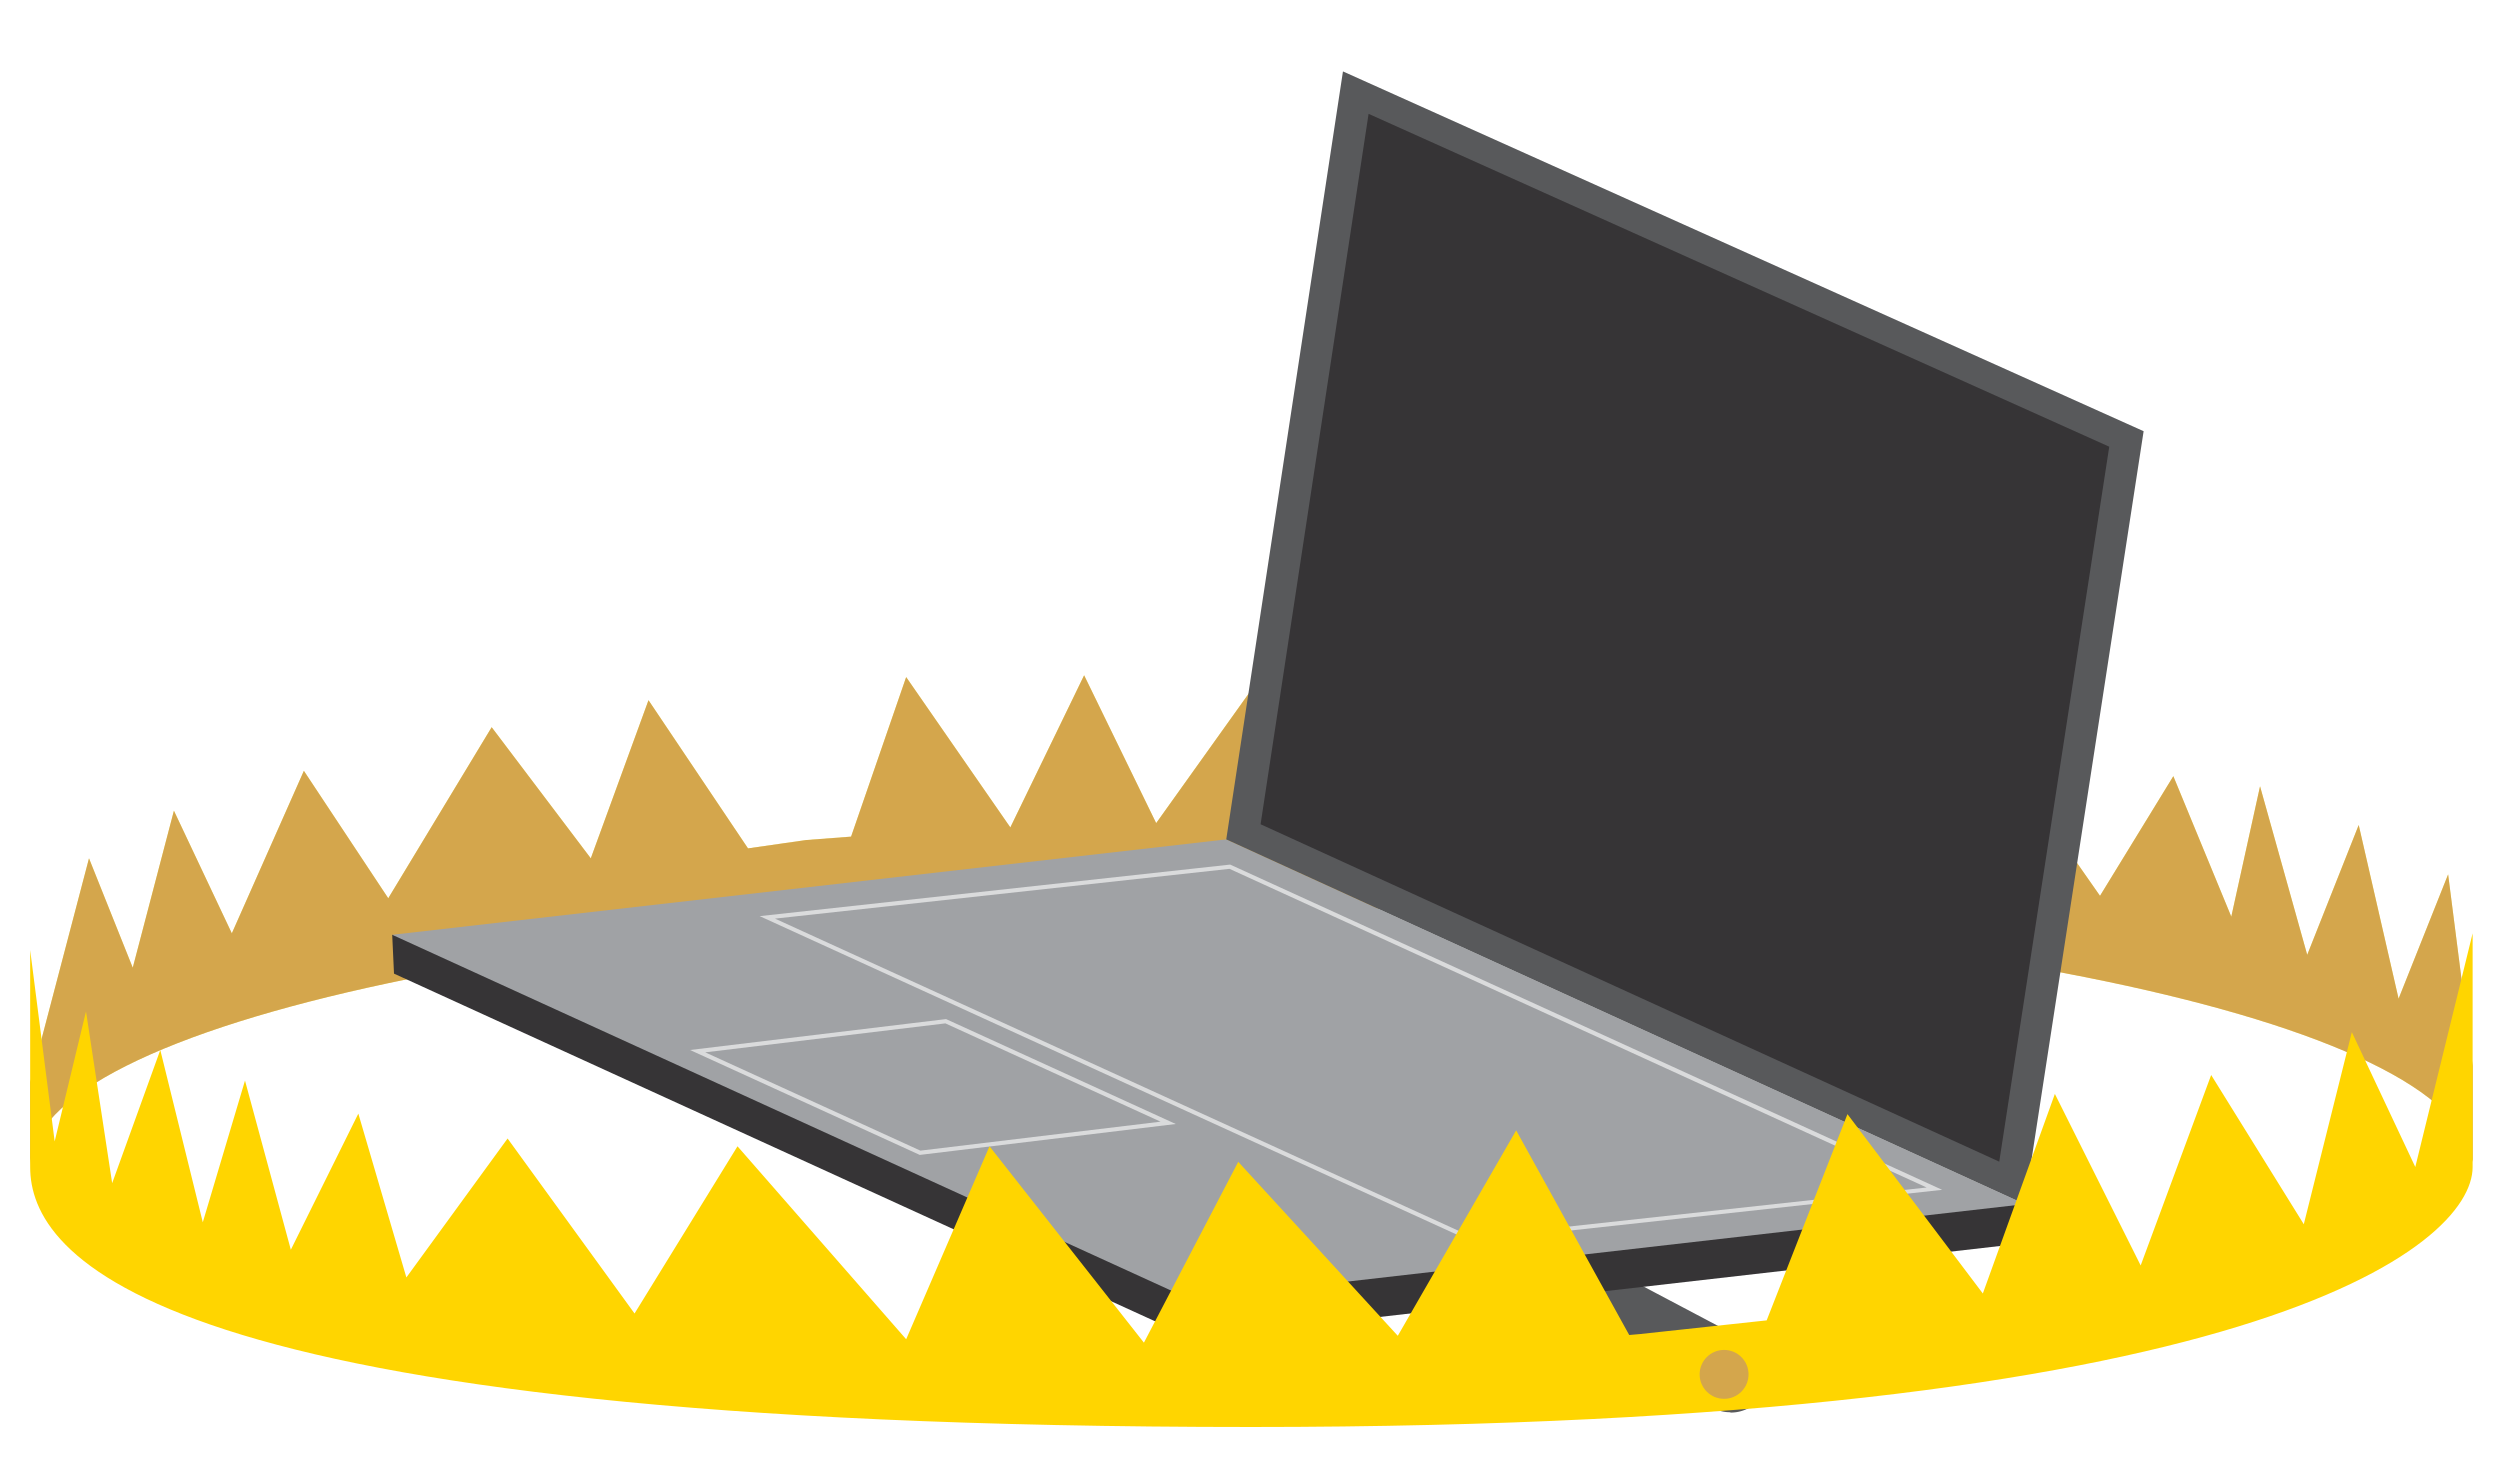 <svg xmlns="http://www.w3.org/2000/svg" viewBox="0 0 600 350"><defs><style>.cls-1{fill:#58595b;}.cls-2{fill:#ffd500;}.cls-3{opacity:0.44;}.cls-4{fill:#9c6bad;}.cls-5{fill:#363436;}.cls-6{fill:#a0a2a5;}.cls-7{fill:#dadbdc;}</style></defs><title>warning_compromisedpc</title><g id="Layer_3" data-name="Layer 3"><path class="cls-1" d="M415.3,338.94a8.93,8.93,0,0,1-4.19-1l-222-117.31a9,9,0,1,1,8.41-15.91l222,117.3a9,9,0,0,1-4.22,17Z"/><path class="cls-2" d="M21.36,206l10.5,26.25,9.88-37.68L55.64,224l17.29-39,20.25,30.58L118,174.53,141.79,206l13.85-37.95,23.88,35.56,13.95-2,10.79-.82,13.22-38.29,25,36.08,17.71-36.51,17.29,35.48L304.3,160l21.54,37.11,20.69-35.51,24.08,37.06,16.06-36.13,25.63,39.83,21.93-33.66,24.08,36.44,17-31.19L504,215l17.6-28.72L535.51,220l6.9-31.29,11.32,40.45L566.09,198l9.57,41.69,11.89-29.84,5.88,45.93v22.49l-.08.59c-3.1-33.89-133.09-61.15-293-61.15-161.87,0-293.1,27.93-293.1,62.38V259.74Z"/><g class="cls-3"><path class="cls-4" d="M21.36,206l10.5,26.25,9.88-37.68L55.64,224l17.29-39,20.25,30.58L118,174.53,141.79,206l13.85-37.95,23.88,35.56,13.95-2,10.79-.82,13.22-38.29,25,36.08,17.71-36.51,17.29,35.48L304.3,160l21.54,37.11,20.69-35.51,24.08,37.06,16.06-36.13,25.63,39.83,21.93-33.66,24.08,36.44,17-31.19L504,215l17.6-28.72L535.51,220l6.9-31.29,11.32,40.45L566.09,198l9.57,41.69,11.89-29.84,5.88,45.93v22.49l-.08.59c-3.1-33.89-133.09-61.15-293-61.15-161.87,0-293.1,27.93-293.1,62.38V259.74Z"/></g><polygon class="cls-5" points="286.19 321.21 486.36 298.31 485.92 288.99 94.13 224.35 94.56 233.67 286.19 321.21"/><polygon class="cls-6" points="285.76 311.88 485.92 288.99 294.3 201.45 94.13 224.35 285.76 311.88"/><polygon class="cls-1" points="294.3 201.45 485.92 288.99 514.47 103.49 322.31 17.14 294.3 201.45"/><polygon class="cls-5" points="302.54 197.82 479.82 278.8 506.22 107.21 328.46 27.32 302.54 197.82"/><path class="cls-7" d="M220.74,277.18l-.13-.06-55-25.12,61.44-7.42.13.06,55,25.12Zm-51.49-24.62,51.64,23.59,57.64-6.95-51.64-23.59Z"/><path class="cls-7" d="M353.19,297.92l-.13-.05-170.74-78L295.25,207.5l.12.06,170.75,78ZM186,220.47,353.35,296.9,462.4,285,295.08,208.52Z"/><path class="cls-2" d="M7.24,224V228l5.88,45.94,7.52-31.2,6.28,41.22L38.47,252l10.2,41.35L58.8,259.34l11,40.6L86,267.27l11.53,39.32,24.29-33.35,30.47,42L177,275.11l40.48,46.31,20-46.31,37.06,47.13,22.64-43.4,38.29,41.75,28.41-49.3,27.13,49.11,2.52-.22L424,316.89l19.39-49.5,32.49,43.05,17.29-47.9,20.59,41.17L530.68,258l22.23,35.82,11.53-46.11,15.23,32.37L593.43,224v56.09c0,18.89-52.34,62.39-293.09,62.39C35,342.48,7.24,301.14,7.24,280.09"/><g class="cls-3"><circle class="cls-4" cx="413.78" cy="329.85" r="5.87"/></g></g></svg>